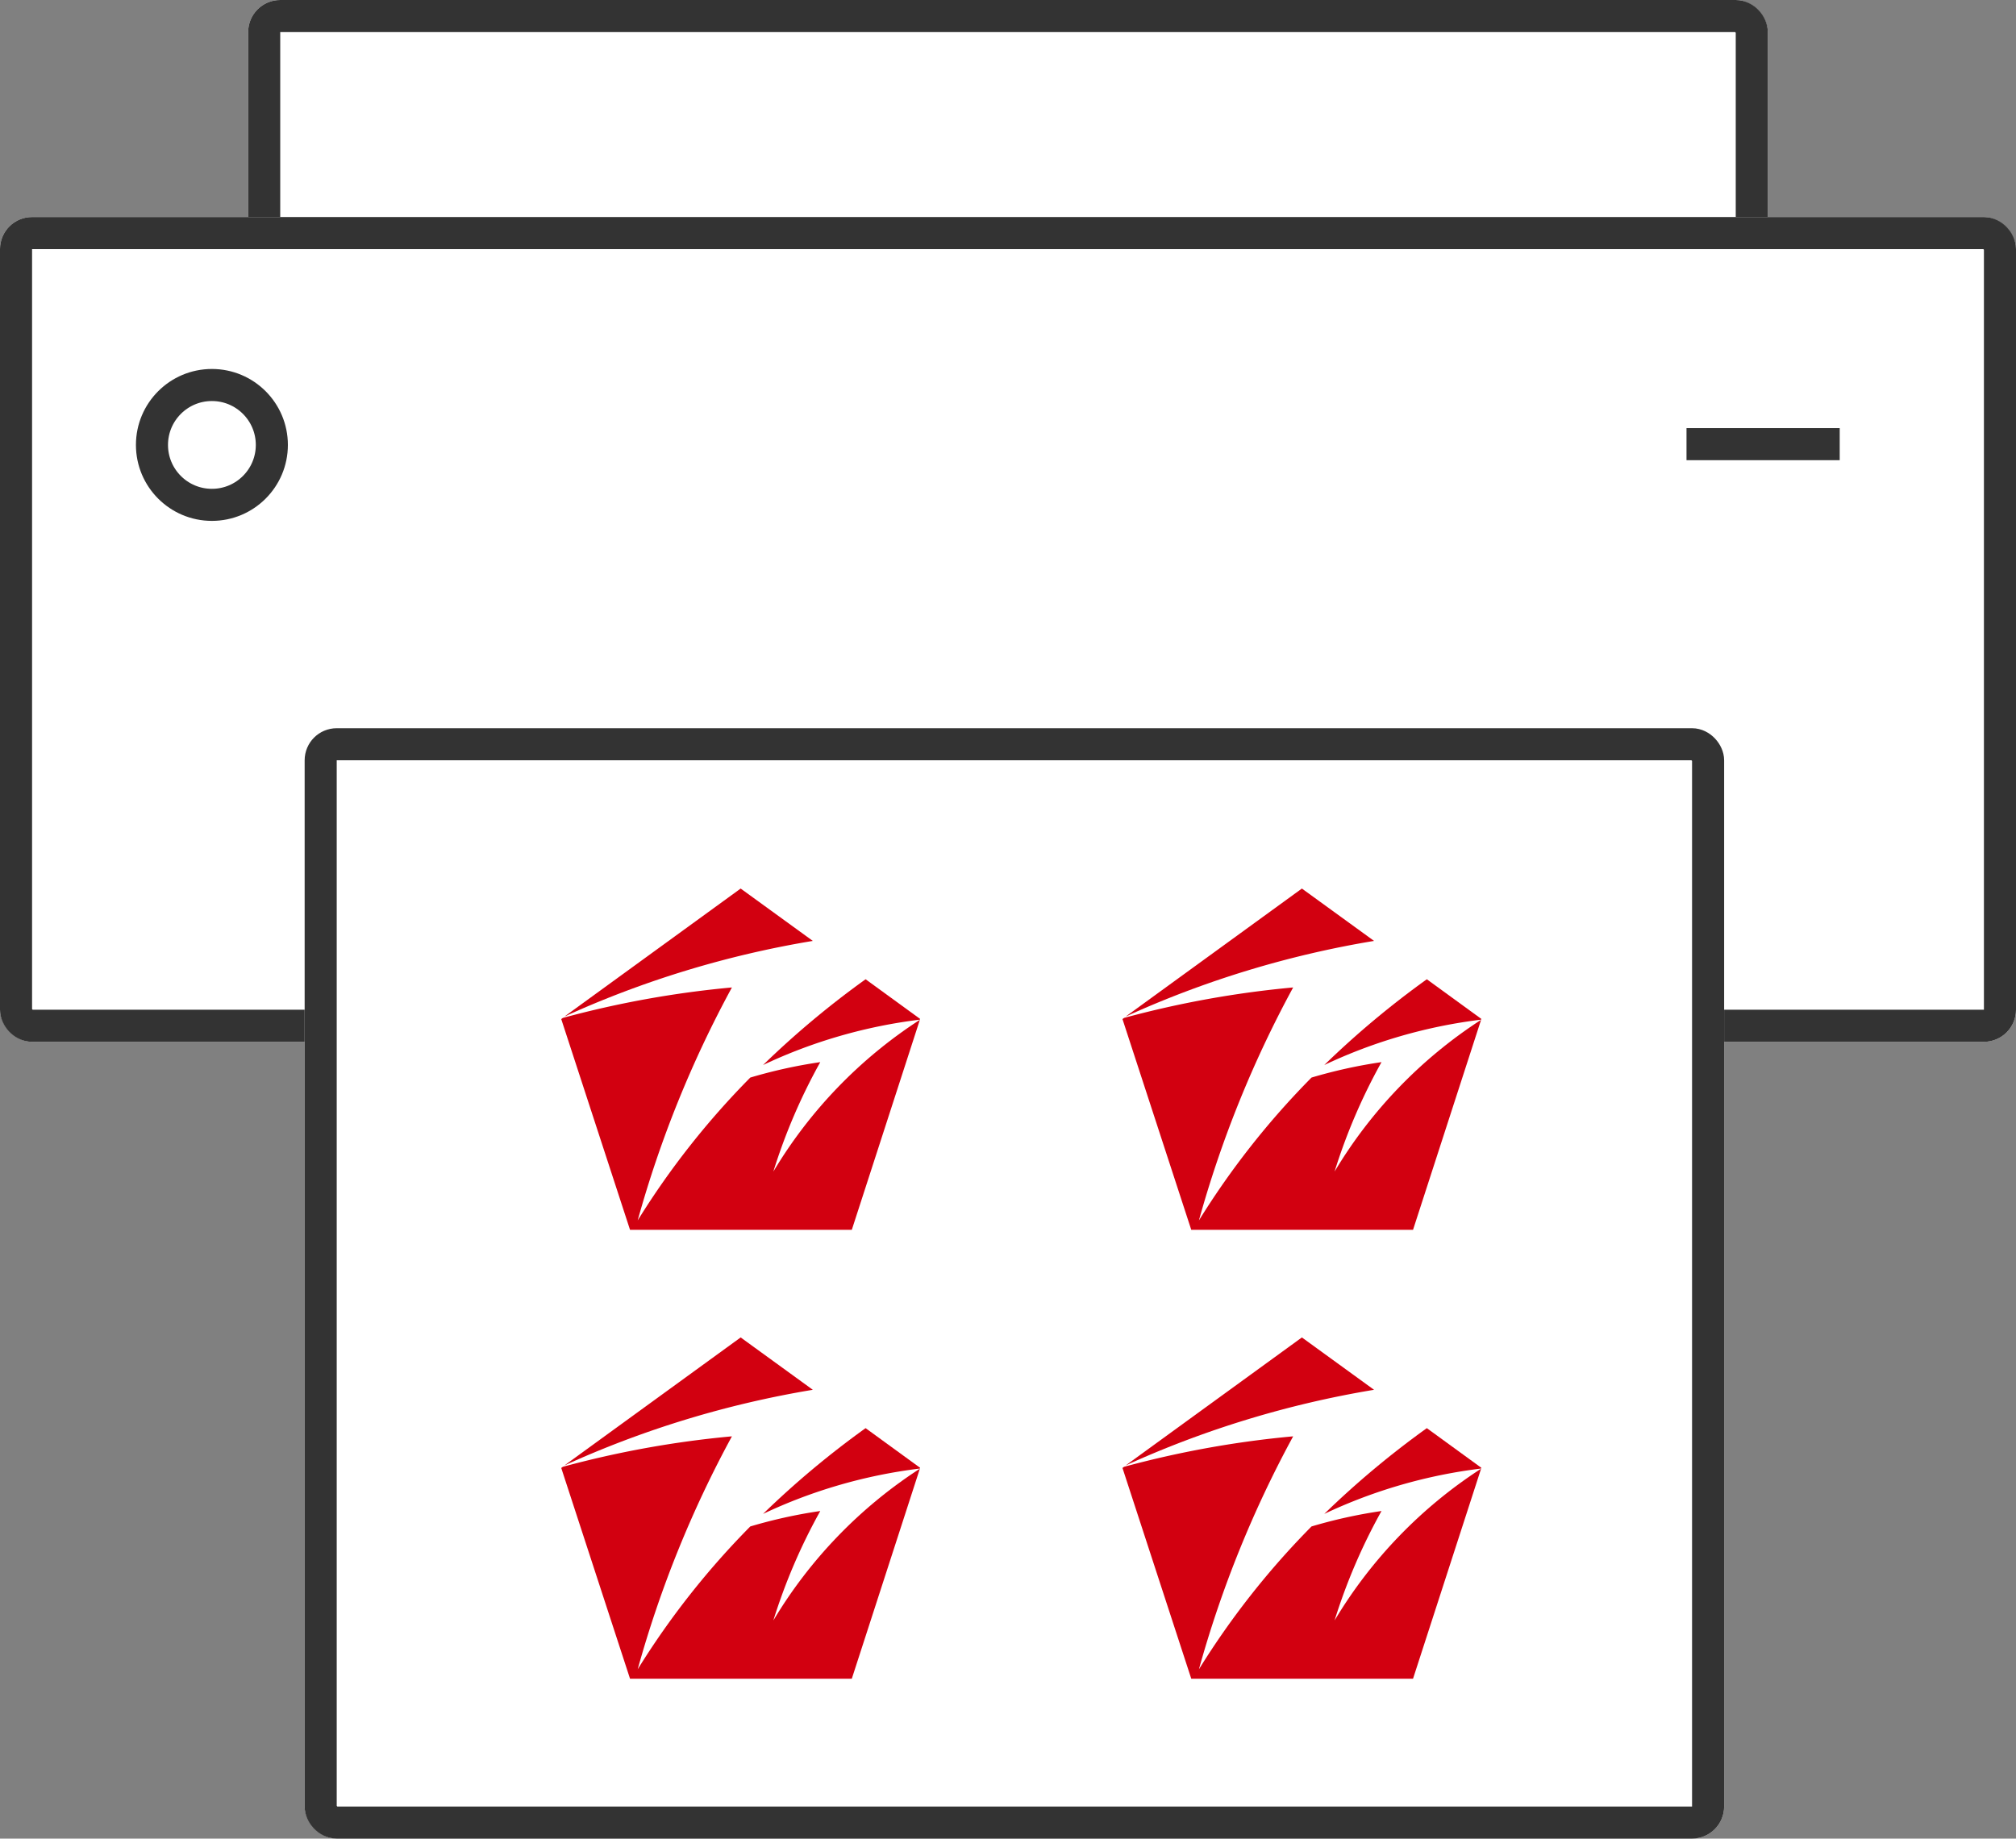 <svg height="114.686" viewBox="0 0 125.724 114.686" width="125.724" xmlns="http://www.w3.org/2000/svg"><rect x="0" y="0" width="125.724" height="114.686" fill="#808080" stroke="none"/><g fill="#fff" stroke="#333" stroke-width="2"><rect height="23.015" rx="2" stroke="none" width="94.77" x="15.476"/><rect fill="none" height="21.015" rx="1" width="92.77" x="16.476" y="1"/></g><g fill="#fff" stroke="#333" stroke-width="2"><rect height="51.446" rx="2" stroke="none" width="125.724" y="13.538"/><rect fill="none" height="49.446" rx="1" width="123.724" x="1" y="14.538"/></g><path d="m105.176 27.705h9.554" fill="none" stroke="#333" stroke-width="2"/><g fill="none" stroke="#333" stroke-width="2"><circle cx="13.215" cy="27.753" r="4.738" stroke="none"/><circle cx="13.215" cy="27.753" fill="none" r="3.738"/></g><g fill="#fff" stroke="#333" stroke-width="2"><rect height="69.262" rx="2" stroke="none" width="88.523" x="18.999" y="45.424"/><rect fill="none" height="67.262" rx="1" width="86.523" x="19.999" y="46.424"/></g><g fill="#d20010"><path d="m192.444 35.6a35.959 35.959 0 0 1 2.921-6.808 30.919 30.919 0 0 0 -4.365.963 50.464 50.464 0 0 0 -7.022 8.911 69 69 0 0 1 5.877-14.532 61.633 61.633 0 0 0 -10.544 1.9l-.1.072 4.29 13.147h13.83l4.244-13.1a29.022 29.022 0 0 0 -9.13 9.455z" transform="translate(-144.21 37.46)"/><path d="m195.488 3.266-4.5-3.266-10.988 7.983a61.789 61.789 0 0 1 15.488-4.717z" transform="translate(-144.798 55.425)"/><path d="m228.43 27.494a31.886 31.886 0 0 1 9.79-2.834l.015-.046-3.4-2.474a55.964 55.964 0 0 0 -6.4 5.354z" transform="translate(-180.853 38.943)"/><path d="m192.444 35.6a35.959 35.959 0 0 1 2.921-6.808 30.919 30.919 0 0 0 -4.365.963 50.464 50.464 0 0 0 -7.022 8.911 69 69 0 0 1 5.877-14.532 61.633 61.633 0 0 0 -10.544 1.9l-.1.072 4.29 13.147h13.83l4.244-13.1a29.022 29.022 0 0 0 -9.13 9.455z" transform="translate(-144.21 65.46)"/><path d="m195.488 3.266-4.5-3.266-10.988 7.983a61.789 61.789 0 0 1 15.488-4.717z" transform="translate(-144.798 83.425)"/><path d="m228.43 27.494a31.886 31.886 0 0 1 9.79-2.834l.015-.046-3.4-2.474a55.964 55.964 0 0 0 -6.4 5.354z" transform="translate(-180.853 66.943)"/><path d="m192.444 35.6a35.959 35.959 0 0 1 2.921-6.808 30.919 30.919 0 0 0 -4.365.963 50.464 50.464 0 0 0 -7.022 8.911 69 69 0 0 1 5.877-14.532 61.633 61.633 0 0 0 -10.544 1.9l-.1.072 4.29 13.147h13.83l4.244-13.1a29.022 29.022 0 0 0 -9.13 9.455z" transform="translate(-109.21 37.46)"/><path d="m195.488 3.266-4.5-3.266-10.988 7.983a61.789 61.789 0 0 1 15.488-4.717z" transform="translate(-109.798 55.425)"/><path d="m228.43 27.494a31.886 31.886 0 0 1 9.79-2.834l.015-.046-3.4-2.474a55.964 55.964 0 0 0 -6.4 5.354z" transform="translate(-145.853 38.943)"/><path d="m192.444 35.6a35.959 35.959 0 0 1 2.921-6.808 30.919 30.919 0 0 0 -4.365.963 50.464 50.464 0 0 0 -7.022 8.911 69 69 0 0 1 5.877-14.532 61.633 61.633 0 0 0 -10.544 1.9l-.1.072 4.29 13.147h13.83l4.244-13.1a29.022 29.022 0 0 0 -9.13 9.455z" transform="translate(-109.21 65.46)"/><path d="m195.488 3.266-4.5-3.266-10.988 7.983a61.789 61.789 0 0 1 15.488-4.717z" transform="translate(-109.798 83.425)"/><path d="m228.43 27.494a31.886 31.886 0 0 1 9.79-2.834l.015-.046-3.4-2.474a55.964 55.964 0 0 0 -6.4 5.354z" transform="translate(-145.853 66.943)"/></g></svg>